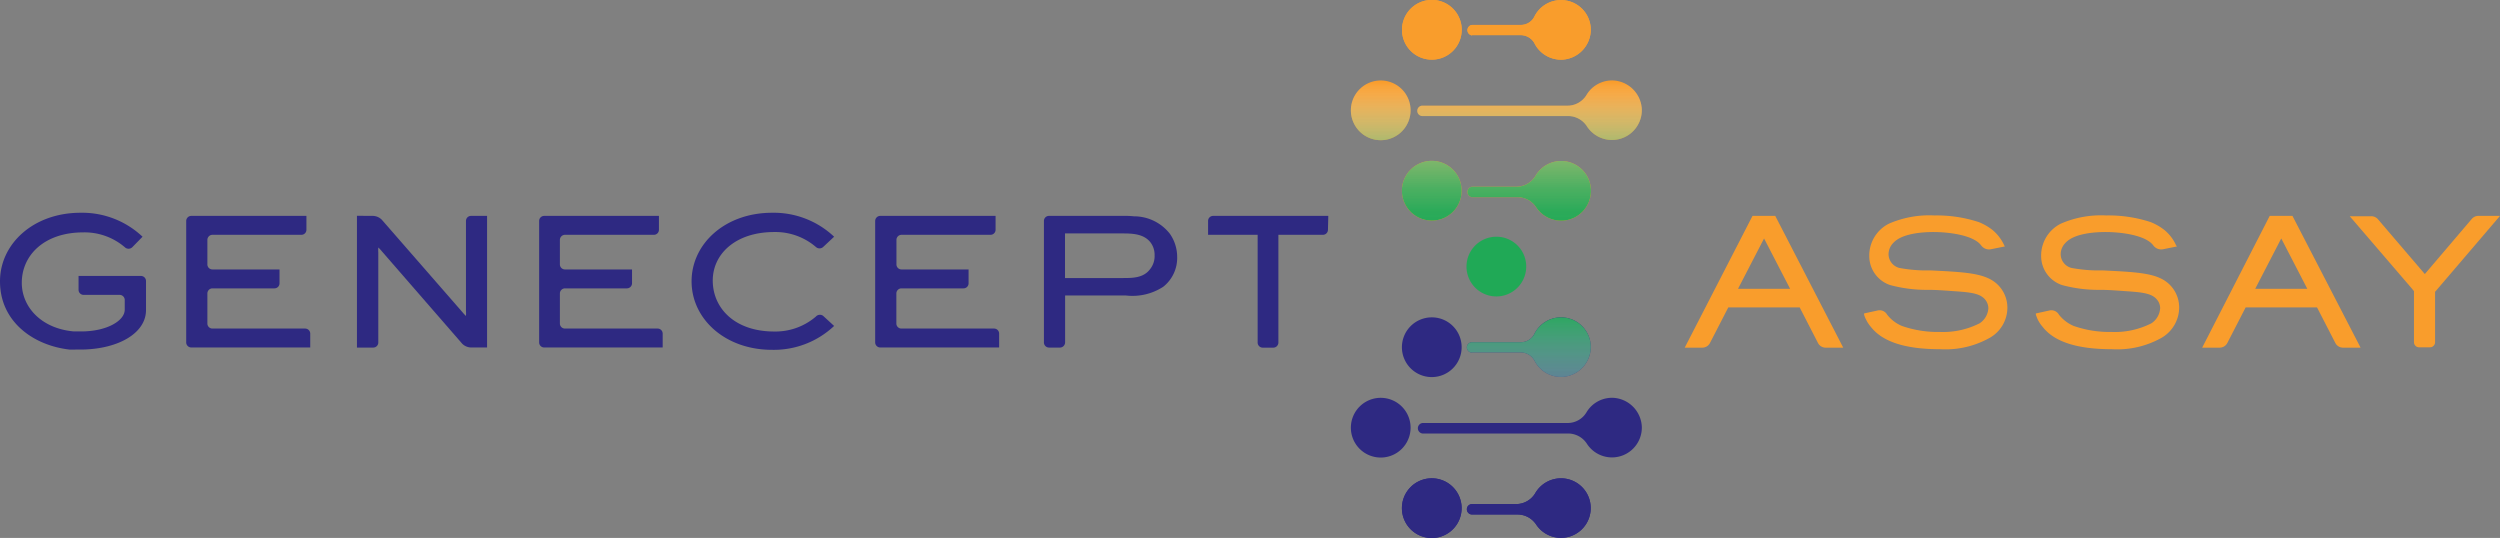 <svg id="Layer_1" data-name="Layer 1" xmlns="http://www.w3.org/2000/svg" xmlns:xlink="http://www.w3.org/1999/xlink" viewBox="0 0 288 61.97"><rect x="0" y="0" width="288" height="61.97" fill="#808080" stroke="none"/><defs><style>.cls-1{fill:#2e2982;}.cls-2{fill:#f99d2c;}.cls-3{fill:url(#linear-gradient);}.cls-4{fill:url(#linear-gradient-2);}.cls-5{fill:url(#linear-gradient-3);}.cls-6{fill:url(#linear-gradient-4);}.cls-7{fill:url(#linear-gradient-5);}.cls-8{fill:url(#linear-gradient-7);}</style><linearGradient id="linear-gradient" x1="178.7" y1="16.17" x2="178.7" y2="59.68" gradientUnits="userSpaceOnUse"><stop offset="0" stop-color="#fff" stop-opacity="0"/><stop offset="0.01" stop-color="#f2faf5" stop-opacity="0.06"/><stop offset="0.08" stop-color="#b2e1c5" stop-opacity="0.34"/><stop offset="0.15" stop-color="#7ecd9d" stop-opacity="0.58"/><stop offset="0.21" stop-color="#55bd7e" stop-opacity="0.76"/><stop offset="0.28" stop-color="#38b268" stop-opacity="0.89"/><stop offset="0.34" stop-color="#26ab5b" stop-opacity="0.97"/><stop offset="0.4" stop-color="#20a956"/><stop offset="0.49" stop-color="#20a956"/><stop offset="0.6" stop-color="#20a956"/><stop offset="1" stop-color="#fff" stop-opacity="0"/></linearGradient><linearGradient id="linear-gradient-2" x1="165.37" y1="16.17" x2="165.37" y2="59.68" xlink:href="#linear-gradient"/><linearGradient id="linear-gradient-3" x1="171.26" y1="16.17" x2="171.26" y2="59.68" xlink:href="#linear-gradient"/><linearGradient id="linear-gradient-4" x1="182.43" y1="16.17" x2="182.43" y2="59.68" xlink:href="#linear-gradient"/><linearGradient id="linear-gradient-5" x1="182.52" y1="16.17" x2="182.52" y2="59.68" xlink:href="#linear-gradient"/><linearGradient id="linear-gradient-7" x1="182.43" y1="16.17" x2="182.43" y2="59.68" xlink:href="#linear-gradient"/></defs><title>GENECEPT_logo</title><path class="cls-1" d="M22.54,38.52H15.36v1.6a.58.58,0,0,0,.58.58H20.1a.59.59,0,0,1,.58.59V42.4c0,1.3-2.1,2.51-5,2.51l-.66,0-.2,0c-3.77-.33-6-2.83-6-5.6,0-3.18,2.59-5.81,7.08-5.81a7.13,7.13,0,0,1,4.8,1.72.62.62,0,0,0,.84,0L22.73,34a10.11,10.11,0,0,0-7.15-2.76c-5.41,0-9.27,3.57-9.27,7.9,0,4.68,3.88,7.39,8,7.86h.06l.49,0H15l.49,0h.06c4.24,0,7.58-1.82,7.58-4.55V39.1A.58.58,0,0,0,22.54,38.52Z" transform="translate(-6.31 -6.73)"/><path class="cls-1" d="M100.3,43.2a7.16,7.16,0,0,1-4.8,1.72c-4.46,0-7-2.59-7.08-5.73S91,33.46,95.5,33.46a7.16,7.16,0,0,1,4.8,1.72.62.62,0,0,0,.84,0L102.4,34a10.11,10.11,0,0,0-7.15-2.76c-5.41,0-9.27,3.57-9.27,7.9v0c0,4.33,3.86,7.89,9.27,7.89a10.12,10.12,0,0,0,7.15-2.75l-1.26-1.16A.62.62,0,0,0,100.3,43.2Z" transform="translate(-6.31 -6.73)"/><path class="cls-1" d="M41.61,31.6v1.6a.58.58,0,0,1-.59.58H30.78a.59.59,0,0,0-.58.59v2.82a.58.58,0,0,0,.58.58h7.73v1.6a.58.58,0,0,1-.58.58H30.78a.59.59,0,0,0-.58.59V44a.58.58,0,0,0,.58.58H41.46a.59.59,0,0,1,.59.58v1.6H28.35a.59.59,0,0,1-.59-.58v-14a.59.59,0,0,1,.59-.58Z" transform="translate(-6.31 -6.73)"/><path class="cls-1" d="M82.22,31.6v1.6a.58.58,0,0,1-.58.58H71.39a.59.59,0,0,0-.58.59v2.82a.58.58,0,0,0,.58.58h7.73v1.6a.59.59,0,0,1-.58.58H71.39a.59.59,0,0,0-.58.59V44a.58.58,0,0,0,.58.58H82.07a.58.58,0,0,1,.58.58v1.6H69a.58.58,0,0,1-.58-.58v-14A.58.58,0,0,1,69,31.6Z" transform="translate(-6.31 -6.73)"/><path class="cls-1" d="M121,31.6v1.6a.58.58,0,0,1-.58.58H110.16a.59.59,0,0,0-.58.59v2.82a.58.58,0,0,0,.58.58h7.73v1.6a.58.58,0,0,1-.58.58h-7.16a.59.59,0,0,0-.58.59V44a.58.58,0,0,0,.58.58h10.68a.58.58,0,0,1,.58.58v1.6h-13.7a.59.59,0,0,1-.58-.58v-14a.59.59,0,0,1,.58-.58Z" transform="translate(-6.31 -6.73)"/><path class="cls-1" d="M49.29,31.6a1.5,1.5,0,0,1,1,.44l9.29,10.65a4.2,4.2,0,0,0,.41.44,4.44,4.44,0,0,0,0-.58V32.18a.58.58,0,0,1,.58-.58h1.85V46.76H60.56a1.49,1.49,0,0,1-1-.43L50.3,35.68a4.2,4.2,0,0,0-.41-.44,4.44,4.44,0,0,0,0,.58V46.19a.58.58,0,0,1-.58.58H47.43V31.59Z" transform="translate(-6.31 -6.73)"/><path class="cls-1" d="M141.07,33.65a5.23,5.23,0,0,0-4.13-2h0a9.08,9.08,0,0,0-1.16-.05h-8.63a.58.58,0,0,0-.58.58v14a.59.59,0,0,0,.58.59h1.28a.6.6,0,0,0,.58-.59V40.77h7a6.5,6.5,0,0,0,4.3-1,4.23,4.23,0,0,0,1.61-3.45A4.65,4.65,0,0,0,141.07,33.65Zm-2.29,4.11c-.76,1-2,1-3.13,1H129V33.62h6.44c1.2,0,2.57,0,3.38,1a2.36,2.36,0,0,1,.5,1.52A2.41,2.41,0,0,1,138.78,37.76Z" transform="translate(-6.31 -6.73)"/><path class="cls-1" d="M159.33,31.6H146.06a.58.58,0,0,0-.58.58v1.6h5.71V46.19a.59.59,0,0,0,.58.59H153a.59.59,0,0,0,.58-.59V33.78h5.13a.58.58,0,0,0,.58-.58Z" transform="translate(-6.31 -6.73)"/><path class="cls-2" d="M294.31,31.6h-2.48a1,1,0,0,0-.78.36l-5.4,6.34L280.26,32a1,1,0,0,0-.78-.36H277L284.18,40l.22.27v5.88a.59.59,0,0,0,.58.59h1.27a.59.59,0,0,0,.58-.59v-5.8l.3-.35Z" transform="translate(-6.31 -6.73)"/><path class="cls-2" d="M270.4,31.6h-2.62L260,46.78h2a1,1,0,0,0,.91-.56l2.1-4.08h8.22l2.1,4.08a1,1,0,0,0,.92.56h2ZM266.11,40l3-5.8,3,5.8Z" transform="translate(-6.31 -6.73)"/><path class="cls-2" d="M210.82,31.6H208.2l-7.81,15.18h2a1,1,0,0,0,.92-.56l2.1-4.08h8.22l2.1,4.08a1,1,0,0,0,.92.56h2ZM206.53,40l3-5.8,3,5.8Z" transform="translate(-6.31 -6.73)"/><path class="cls-2" d="M235.43,38.82c-1.4-.68-3.52-.78-6.72-.94l-.92,0a17.49,17.49,0,0,1-2.66-.28A1.65,1.65,0,0,1,223.87,36a1.89,1.89,0,0,1,.58-1.32c1-1.06,3.32-1.22,4.59-1.22,1.75,0,4.18.33,5.23,1.25a2.56,2.56,0,0,1,.27.29,1.12,1.12,0,0,0,1.14.44l1.59-.32L237.2,35a5,5,0,0,0-1.37-1.79,6.33,6.33,0,0,0-1.58-.9,15.55,15.55,0,0,0-5.1-.76,11.64,11.64,0,0,0-5.22.94,4.1,4.1,0,0,0-2.28,3.7,3.52,3.52,0,0,0,2.41,3.38,16.08,16.08,0,0,0,4.44.55c.87,0,1.87.08,3,.16,2,.13,2.93.29,3.49.95a1.6,1.6,0,0,1,.38,1,2.23,2.23,0,0,1-1,1.74,9.29,9.29,0,0,1-4.59,1h0a12.52,12.52,0,0,1-4.37-.69,4.23,4.23,0,0,1-1.7-1.3,1,1,0,0,0-1.11-.48l-1.55.34,0,.12a2.43,2.43,0,0,0,.24.6,3.6,3.6,0,0,0,.54.82c1.35,1.74,4,2.58,8,2.58a10.42,10.42,0,0,0,5.73-1.33,4,4,0,0,0,2-3.46A3.69,3.69,0,0,0,235.43,38.82Z" transform="translate(-6.31 -6.73)"/><path class="cls-2" d="M255.26,38.82c-1.4-.69-3.52-.78-6.72-.94l-.93,0a17.48,17.48,0,0,1-2.65-.28A1.65,1.65,0,0,1,243.7,36a1.89,1.89,0,0,1,.58-1.32c1-1.06,3.32-1.22,4.59-1.22,1.75,0,4.18.33,5.23,1.25a2.44,2.44,0,0,1,.27.29,1.12,1.12,0,0,0,1.14.44l1.59-.32L257,35a4.88,4.88,0,0,0-1.37-1.79,6.33,6.33,0,0,0-1.58-.9,15.58,15.58,0,0,0-5.1-.76,11.61,11.61,0,0,0-5.22.94,4.1,4.1,0,0,0-2.28,3.7,3.52,3.52,0,0,0,2.41,3.38,16.08,16.08,0,0,0,4.44.55c.87,0,1.87.08,3,.16,2,.13,2.93.29,3.48.95a1.53,1.53,0,0,1,.38,1,2.24,2.24,0,0,1-1,1.74,9.29,9.29,0,0,1-4.59,1h0a12.52,12.52,0,0,1-4.37-.69,4.3,4.3,0,0,1-1.7-1.3,1,1,0,0,0-1.11-.48l-1.55.34,0,.12a4.17,4.17,0,0,0,.23.6,3.79,3.79,0,0,0,.55.82c1.35,1.74,4,2.58,8,2.58a10.42,10.42,0,0,0,5.73-1.33,4.05,4.05,0,0,0,2-3.46A3.69,3.69,0,0,0,255.26,38.82Z" transform="translate(-6.31 -6.73)"/><path class="cls-1" d="M186.65,61.87a3.43,3.43,0,0,0-3.46,1.64A2.57,2.57,0,0,1,181,64.8h-5.11a.6.6,0,0,0,0,1.2h5.28a2.59,2.59,0,0,1,2.12,1.18,3.43,3.43,0,1,0,3.36-5.31Z" transform="translate(-6.31 -6.73)"/><path class="cls-1" d="M192.18,52.56a3.42,3.42,0,0,0-3.09,1.64,2.53,2.53,0,0,1-2.16,1.26H170.18a.61.61,0,0,0,0,1.21H187a2.58,2.58,0,0,1,2.14,1.21,3.44,3.44,0,0,0,6.31-1.94A3.49,3.49,0,0,0,192.18,52.56Z" transform="translate(-6.31 -6.73)"/><path class="cls-1" d="M175.89,47.33h5.64a1.82,1.82,0,0,1,1.58,1,3.42,3.42,0,0,0,3.21,1.82,3.47,3.47,0,0,0,3.25-3.38,3.43,3.43,0,0,0-6.48-1.62,1.74,1.74,0,0,1-1.52,1h-5.68a.6.6,0,1,0,0,1.2Z" transform="translate(-6.31 -6.73)"/><path class="cls-2" d="M165.37,16a3.44,3.44,0,1,0,3.44,3.44A3.44,3.44,0,0,0,165.37,16Z" transform="translate(-6.31 -6.73)"/><path class="cls-2" d="M174.69,28.71a3.44,3.44,0,1,0-3.43,3.43A3.43,3.43,0,0,0,174.69,28.71Z" transform="translate(-6.31 -6.73)"/><path class="cls-2" d="M171.26,13.6a3.44,3.44,0,1,0-3.44-3.43A3.43,3.43,0,0,0,171.26,13.6Z" transform="translate(-6.31 -6.73)"/><path class="cls-1" d="M165.37,52.56A3.44,3.44,0,1,0,168.81,56,3.44,3.44,0,0,0,165.37,52.56Z" transform="translate(-6.31 -6.73)"/><path class="cls-1" d="M171.26,61.83a3.44,3.44,0,1,0,3.43,3.43A3.44,3.44,0,0,0,171.26,61.83Z" transform="translate(-6.31 -6.73)"/><path class="cls-1" d="M171.26,43.29a3.44,3.44,0,1,0,3.43,3.43A3.43,3.43,0,0,0,171.26,43.29Z" transform="translate(-6.31 -6.73)"/><path class="cls-2" d="M186.65,25.31A3.43,3.43,0,0,0,183.19,27,2.57,2.57,0,0,1,181,28.24h-5.11a.61.61,0,0,0,0,1.21h5.28a2.56,2.56,0,0,1,2.12,1.18,3.44,3.44,0,1,0,3.36-5.32Z" transform="translate(-6.31 -6.73)"/><path class="cls-2" d="M192.18,16a3.42,3.42,0,0,0-3.09,1.64,2.55,2.55,0,0,1-2.16,1.26H170.18a.6.6,0,1,0,0,1.2H187a2.58,2.58,0,0,1,2.14,1.21,3.44,3.44,0,0,0,6.31-1.93A3.48,3.48,0,0,0,192.18,16Z" transform="translate(-6.31 -6.73)"/><path class="cls-2" d="M175.89,10.78h5.64a1.8,1.8,0,0,1,1.58,1,3.43,3.43,0,0,0,3.21,1.82,3.48,3.48,0,0,0,3.25-3.38,3.43,3.43,0,0,0-6.48-1.62,1.73,1.73,0,0,1-1.52,1h-5.68a.61.61,0,0,0,0,1.21Z" transform="translate(-6.31 -6.73)"/><path class="cls-2" d="M171.26,13.6a3.44,3.44,0,1,0-3.44-3.43A3.43,3.43,0,0,0,171.26,13.6Z" transform="translate(-6.31 -6.73)"/><path class="cls-2" d="M175.89,10.78h5.64a1.8,1.8,0,0,1,1.58,1,3.43,3.43,0,0,0,3.21,1.82,3.48,3.48,0,0,0,3.25-3.38,3.43,3.43,0,0,0-6.48-1.62,1.73,1.73,0,0,1-1.52,1h-5.68a.61.61,0,0,0,0,1.21Z" transform="translate(-6.31 -6.73)"/><path class="cls-1" d="M186.65,61.87a3.43,3.43,0,0,0-3.46,1.64A2.57,2.57,0,0,1,181,64.8h-5.11a.6.6,0,0,0,0,1.2h5.28a2.59,2.59,0,0,1,2.12,1.18,3.43,3.43,0,1,0,3.36-5.31Z" transform="translate(-6.31 -6.73)"/><path class="cls-1" d="M171.26,61.83a3.44,3.44,0,1,0,3.43,3.43A3.44,3.44,0,0,0,171.26,61.83Z" transform="translate(-6.31 -6.73)"/><path class="cls-3" d="M178.7,34a3.44,3.44,0,1,0,3.43,3.43A3.43,3.43,0,0,0,178.7,34Z" transform="translate(-6.31 -6.73)"/><path class="cls-4" d="M165.37,16a3.44,3.44,0,1,0,3.44,3.44A3.44,3.44,0,0,0,165.37,16Z" transform="translate(-6.31 -6.73)"/><path class="cls-5" d="M174.69,28.71a3.44,3.44,0,1,0-3.43,3.43A3.43,3.43,0,0,0,174.69,28.71Z" transform="translate(-6.31 -6.73)"/><path class="cls-6" d="M186.65,25.31A3.43,3.43,0,0,0,183.19,27,2.57,2.57,0,0,1,181,28.24h-5.11a.61.61,0,0,0,0,1.21h5.28a2.56,2.56,0,0,1,2.12,1.18,3.44,3.44,0,1,0,3.36-5.32Z" transform="translate(-6.31 -6.73)"/><path class="cls-7" d="M192.18,16a3.42,3.42,0,0,0-3.09,1.64,2.55,2.55,0,0,1-2.16,1.26H170.18a.6.6,0,1,0,0,1.2H187a2.58,2.58,0,0,1,2.14,1.21,3.44,3.44,0,0,0,6.31-1.93A3.48,3.48,0,0,0,192.18,16Z" transform="translate(-6.31 -6.73)"/><path class="cls-7" d="M192.18,52.56a3.42,3.42,0,0,0-3.09,1.64,2.53,2.53,0,0,1-2.16,1.26H170.18a.61.61,0,0,0,0,1.21H187a2.58,2.58,0,0,1,2.14,1.21,3.44,3.44,0,0,0,6.31-1.94A3.49,3.49,0,0,0,192.18,52.56Z" transform="translate(-6.31 -6.73)"/><path class="cls-8" d="M175.89,47.33h5.64a1.82,1.82,0,0,1,1.58,1,3.42,3.42,0,0,0,3.21,1.82,3.47,3.47,0,0,0,3.25-3.38,3.43,3.43,0,0,0-6.48-1.62,1.74,1.74,0,0,1-1.52,1h-5.68a.6.6,0,1,0,0,1.2Z" transform="translate(-6.31 -6.73)"/><path class="cls-4" d="M165.37,52.56A3.44,3.44,0,1,0,168.81,56,3.44,3.44,0,0,0,165.37,52.56Z" transform="translate(-6.31 -6.73)"/><path class="cls-5" d="M171.26,43.29a3.44,3.44,0,1,0,3.43,3.43A3.43,3.43,0,0,0,171.26,43.29Z" transform="translate(-6.31 -6.73)"/></svg>